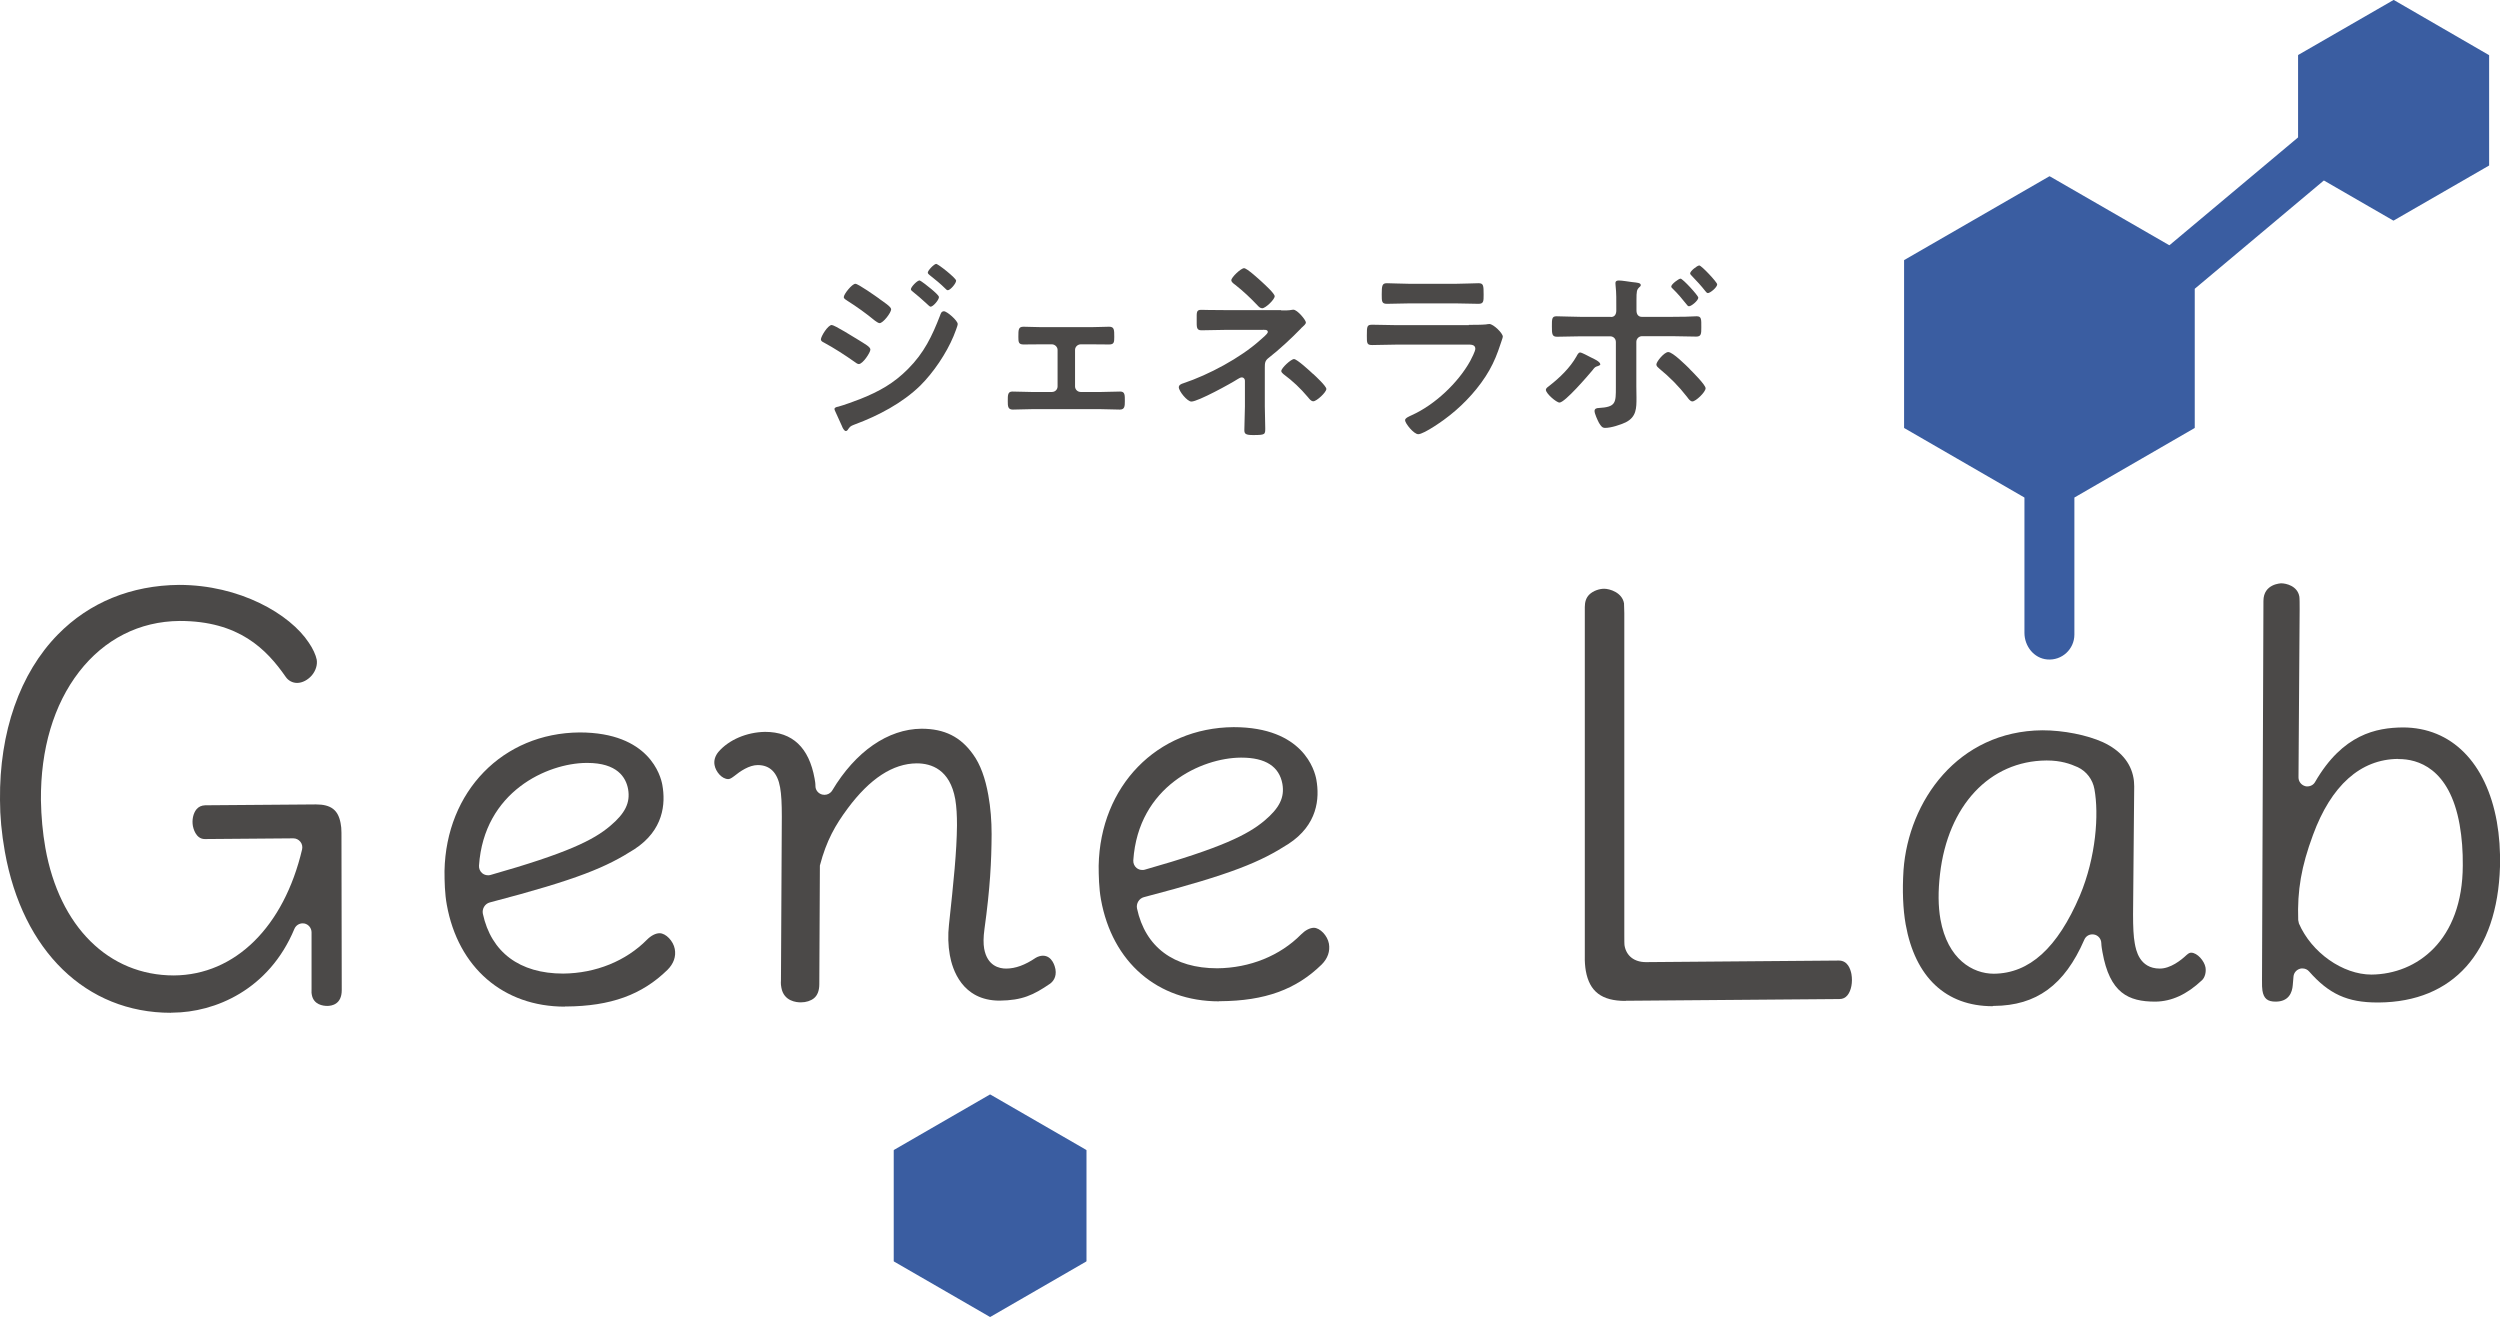 <?xml version="1.0" encoding="UTF-8"?>
<svg id="_文字" data-name="文字" xmlns="http://www.w3.org/2000/svg" viewBox="0 0 174.69 92.02">
  <defs>
    <style>
      .cls-1 {
        fill: #4b4948;
      }

      .cls-2 {
        fill: #3a5da1;
      }
    </style>
  </defs>
  <g>
    <path class="cls-1" d="M11.94,70.77c-5.92,0-10.36-4.31-11.6-11.25C.11,58.22,0,57.03,0,55.9c-.05-4.75,1.39-8.86,4.05-11.57,2.2-2.24,5.12-3.43,8.46-3.46,4.24,0,7.75,2.03,9.07,4.04.28.4.49.87.55,1.18.06.36-.06.76-.33,1.09-.28.33-.67.54-1.04.54-.32,0-.62-.16-.8-.43-1.34-1.93-3.27-3.9-7.4-3.9-2.82.02-5.27,1.28-7.03,3.55-1.78,2.3-2.7,5.41-2.67,8.98.02,1.13.12,2.25.31,3.33.98,5.5,4.42,8.91,8.98,8.91,4.29-.03,7.69-3.41,8.96-8.81.04-.19,0-.38-.12-.53-.12-.15-.3-.24-.49-.24,0,0-6.19.05-6.19.05-.65,0-.81-.81-.83-.9-.08-.44.02-.9.25-1.18.15-.18.35-.27.61-.28l7.74-.06c1.05,0,1.55.39,1.72,1.31.04.24.06.36.06.67l.02,11c0,.99-.7,1.1-1.01,1.1-.29,0-.95-.08-1.08-.77-.02-.09-.03-.14-.02-.46v-3.91c0-.3-.21-.56-.5-.62-.04,0-.08-.01-.12-.01-.25,0-.48.15-.58.39-1.78,4.27-5.56,5.83-8.5,5.85h-.1Z"/>
    <path class="cls-1" d="M39.47,70.34c-4.3,0-7.46-2.73-8.25-7.12-.14-.77-.16-1.62-.16-2.36.11-5.56,4.07-9.64,9.44-9.68,4.88,0,5.67,3.05,5.78,3.66.24,1.32.09,3.17-1.95,4.5-1.96,1.25-3.88,2.09-10.11,3.72-.34.09-.55.45-.48.79.58,2.69,2.57,4.18,5.61,4.18,2.28-.02,4.39-.88,5.86-2.37.29-.29.61-.45.88-.45.44,0,.96.55,1.06,1.1.1.53-.08,1.03-.51,1.46-1.78,1.74-3.96,2.54-7.09,2.56h-.08ZM40.97,53.31c-2.71.02-7.15,1.99-7.5,7.18-.01.2.07.4.23.53.11.09.25.14.4.14.06,0,.11,0,.17-.02,5.39-1.53,7.2-2.44,8.36-3.42,1.06-.89,1.42-1.63,1.26-2.57-.15-.84-.77-1.84-2.85-1.84h-.06Z"/>
    <path class="cls-1" d="M55.94,70.04c-.27,0-1.17-.07-1.34-1.02-.02-.1-.05-.26-.03-.53l.06-11.43c0-.89-.03-1.54-.12-2.04-.18-1.03-.71-1.56-1.56-1.56-.6,0-1.23.43-1.66.78-.22.17-.33.2-.4.2-.45,0-.88-.52-.96-.98-.06-.32.04-.64.27-.92.73-.85,1.98-1.38,3.26-1.4,1.92,0,3.07,1.1,3.46,3.26.03.18.06.32.06.53,0,.28.2.52.47.59.05.01.11.02.16.02.22,0,.42-.11.54-.3,1.63-2.73,3.9-4.3,6.24-4.32,1.61,0,2.74.57,3.61,1.8.5.69.85,1.65,1.06,2.84.16.88.23,1.8.23,2.73-.01,1.89-.1,3.74-.5,6.63-.08.58-.08,1.02-.02,1.37.22,1.21,1.06,1.39,1.53,1.39.66,0,1.33-.25,2.07-.75.15-.09.34-.15.5-.15.67,0,.85.78.88.94.1.58-.2.89-.38,1.02-1.17.8-1.95,1.16-3.52,1.18-2.64,0-3.31-2.22-3.48-3.18-.12-.67-.14-1.4-.06-2.12.33-3.08.54-5.07.56-6.94,0-.71-.03-1.29-.12-1.83-.37-2.08-1.67-2.51-2.69-2.51-1.67.01-3.28,1.07-4.82,3.14-.86,1.16-1.49,2.24-1.95,4,0,0,0,0,0,0l-.04,8.28c0,.45-.12.78-.37.99-.22.18-.55.29-.91.29h-.01Z"/>
    <path class="cls-1" d="M85.18,69.97c-4.3,0-7.46-2.73-8.25-7.12-.14-.78-.16-1.68-.16-2.36.11-5.56,4.07-9.64,9.43-9.68,4.88,0,5.67,3.05,5.78,3.66.24,1.32.09,3.17-1.95,4.5-1.95,1.25-3.87,2.09-10.1,3.72-.34.09-.55.45-.48.79.58,2.7,2.57,4.18,5.61,4.18,2.28-.02,4.39-.88,5.86-2.37.29-.29.6-.45.88-.46.44,0,.96.55,1.06,1.11.09.53-.08,1.03-.51,1.46-1.78,1.74-3.96,2.54-7.09,2.56h-.08ZM86.69,52.94c-2.71.02-7.15,1.99-7.5,7.18-.01.2.07.4.23.53.11.09.25.14.4.14.06,0,.12,0,.17-.02,5.39-1.53,7.2-2.45,8.36-3.42,1.06-.89,1.42-1.63,1.26-2.57-.22-1.22-1.18-1.84-2.86-1.84h-.05Z"/>
    <path class="cls-1" d="M113.58,69.94c-1.66,0-2.51-.65-2.77-2.1-.05-.3-.08-.64-.07-1.02v-24.4c0-.36.09-.64.3-.86.3-.3.75-.42,1.05-.42.39,0,1.26.26,1.39,1.02,0,.09.02.5.02.68v22.43c0,.38,0,.74.02.82.13.71.68,1.14,1.49,1.14l13.48-.11c.62,0,.81.59.88.94.1.57-.01,1.16-.28,1.49-.14.17-.32.26-.56.26l-14.94.12Z"/>
    <path class="cls-1" d="M139.24,70.31c-3.27,0-5.42-2.03-6.08-5.72-.19-1.08-.24-2.36-.15-3.79.35-4.82,3.79-9.72,9.7-9.77h0c1.49,0,3.12.33,4.23.83,1.21.56,1.95,1.42,2.14,2.5.04.2.04.39.05.59l-.08,8.93c0,.91.03,1.56.12,2.04.08.44.31,1.76,1.75,1.76.75,0,1.49-.59,1.86-.94.18-.17.29-.17.33-.17.43,0,.92.58,1,1.02.06.34-.04.71-.24.9-1.06,1-2.13,1.49-3.27,1.5h0c-1.87,0-3.18-.59-3.69-3.47-.03-.18-.07-.37-.08-.63-.01-.29-.22-.54-.51-.59-.04,0-.08-.01-.11-.01-.25,0-.47.14-.57.38-1.38,3.17-3.34,4.6-6.32,4.62h-.06ZM142.99,53.14c-3.96.03-6.88,3.15-7.43,7.94-.14,1.21-.13,2.24.03,3.16.5,2.8,2.26,3.8,3.73,3.8,2.49-.02,4.45-1.8,6.01-5.45,1.14-2.71,1.34-5.69,1.02-7.45-.12-.67-.55-1.24-1.16-1.53-.53-.24-1.19-.47-2.16-.47h-.05Z"/>
    <path class="cls-1" d="M166.12,70.05c-2.09,0-3.38-.59-4.77-2.17-.12-.14-.29-.21-.47-.21-.06,0-.13,0-.19.03-.24.08-.41.29-.43.54l-.05.59c-.04.53-.28,1.16-1.2,1.16-.57,0-.83-.22-.92-.77-.02-.11-.04-.43-.03-.76l.1-26.47c0-1.21,1.24-1.23,1.25-1.23.31,0,1.13.17,1.26.93.02.12.02.56.02.88l-.08,11.75c0,.29.19.53.46.61.05.02.11.02.16.02.22,0,.43-.11.54-.31,1.94-3.35,4.29-3.79,6.13-3.81,3.4,0,5.83,2.46,6.57,6.59.17.96.25,2.02.22,3.15-.19,5.98-3.27,9.44-8.47,9.48h-.1ZM167.57,53.03c-2.63.02-4.68,1.86-5.95,5.32-.81,2.19-1.1,3.85-1.03,5.94.02.08.03.16.05.24.88,2.03,3.06,3.57,5.07,3.57,3.18-.03,6.37-2.39,6.38-7.63.01-.97-.06-1.93-.22-2.84-.71-4-2.97-4.59-4.25-4.59h-.04Z"/>
  </g>
  <g>
    <path class="cls-2" d="M62.45,80.38v7.74s0,.02.02.03l6.7,3.87s.02,0,.03,0l6.7-3.87s.02-.02.02-.03v-7.74s0-.02-.02-.03l-6.7-3.87s-.02,0-.03,0l-6.7,3.87s-.02.02-.02.03Z"/>
    <path class="cls-2" d="M167.25,0l-6.66,3.84s-.01.01-.01.02v5.73s0,.02-.01.02l-8.97,7.52s-.02,0-.03,0l-8.34-4.81s-.02,0-.03,0l-10.14,5.85s-.01.01-.01.02v11.7s0,.02.01.02l8.39,4.85s.01.01.01.02v9.44c0,.93.66,1.78,1.59,1.86,1.03.09,1.9-.72,1.9-1.74v-9.56s0-.02.01-.02l8.39-4.85s.01-.01.01-.02v-9.7s0-.02.01-.02l9-7.55s.02,0,.03,0l4.83,2.79s.02,0,.03,0l6.66-3.84s.01-.01.01-.02V3.87s0-.02-.01-.02L167.27,0s-.02,0-.03,0Z"/>
  </g>
  <g>
    <path class="cls-1" d="M58.12,22.71c.19,0,1.6.88,1.86,1.04.44.28.84.48.84.68s-.53,1.01-.81,1.01c-.09,0-.21-.09-.29-.15-.68-.48-1.42-.96-2.16-1.36-.09-.04-.2-.11-.2-.21,0-.21.49-1.01.76-1.01ZM66.92,22.65c0,.13-.23.68-.29.84-.5,1.2-1.4,2.54-2.33,3.46-1.24,1.21-2.93,2.1-4.55,2.7-.17.07-.33.11-.44.28-.05.07-.11.19-.2.19-.13,0-.24-.24-.28-.35-.17-.36-.33-.72-.49-1.08-.01-.03-.03-.08-.03-.11,0-.11.17-.15.25-.16.41-.11,1.17-.39,1.58-.55,1.3-.52,2.32-1.09,3.31-2.09,1.12-1.12,1.68-2.29,2.24-3.74.04-.12.09-.29.27-.29.21,0,.96.65.96.89ZM61.44,20.88c.29.21.83.55.83.73,0,.24-.56.97-.81.97-.09,0-.24-.12-.32-.17-.62-.51-1.26-.97-1.94-1.4-.09-.07-.24-.13-.24-.25,0-.21.58-.93.81-.93.2,0,1.44.88,1.68,1.05ZM64.23,19.59c.11,0,.69.48.85.61.19.16.53.45.53.56,0,.2-.41.67-.58.67-.08,0-.21-.16-.32-.25-.31-.29-.62-.55-.94-.81-.05-.04-.12-.09-.12-.16,0-.16.44-.61.59-.61ZM65.41,18.44c.15,0,1.4,1,1.4,1.17,0,.2-.41.67-.58.67-.07,0-.13-.07-.17-.11-.33-.33-.71-.64-1.08-.93-.05-.05-.15-.11-.15-.19,0-.15.44-.61.59-.61Z"/>
    <path class="cls-1" d="M76.24,22.86c.45,0,.93-.03,1.26-.03.36,0,.36.21.36.71,0,.37-.01.53-.36.53-.43,0-.85-.01-1.26-.01h-.72c-.21,0-.4.17-.4.39v2.55c0,.21.17.39.4.39h1.42c.44,0,.89-.03,1.34-.03.33,0,.32.25.32.67,0,.35-.01.59-.35.59-.44,0-.88-.03-1.32-.03h-4.84c-.44,0-.88.03-1.32.03-.35,0-.35-.25-.35-.59,0-.41-.01-.67.32-.67.44,0,.9.03,1.34.03h1.42c.23,0,.4-.17.4-.39v-2.55c0-.21-.19-.39-.4-.39h-.72c-.41,0-.84.01-1.26.01-.35,0-.36-.17-.36-.53,0-.51,0-.71.36-.71s.77.03,1.26.03h3.43Z"/>
    <path class="cls-1" d="M89.52,21.69c.25,0,.53.01.76-.04.03,0,.07-.01.09-.01.29,0,.88.73.88.89,0,.12-.16.24-.24.32-.04.03-.09.08-.12.12-.67.69-1.48,1.44-2.22,2.02-.28.21-.29.36-.29.71v2.69c0,.51.03,1.01.03,1.52,0,.45.01.49-.85.49-.53,0-.61-.09-.61-.35,0-.55.04-1.09.04-1.64v-1.81c0-.12-.09-.23-.21-.23-.11,0-.2.07-.28.11-.49.32-2.79,1.58-3.25,1.58-.29,0-.88-.73-.88-1,0-.17.19-.24.32-.28,1.77-.59,3.98-1.77,5.36-3.01.13-.12.54-.44.54-.57,0-.19-.25-.15-.43-.15h-2.49c-.57,0-1.14.03-1.72.03-.36,0-.33-.23-.33-.76,0-.48-.03-.67.31-.67.17,0,.35.01.52.01.4.01.81.01,1.22.01h3.85ZM88.2,19.72c.17.16.87.79.87.98,0,.23-.64.84-.87.84-.13,0-.23-.09-.32-.19-.49-.52-1.01-1.01-1.57-1.45-.11-.08-.27-.19-.27-.32,0-.2.67-.84.89-.84.21,0,1.06.79,1.26.97ZM91.76,26.13c.17.16.92.85.92,1.05,0,.23-.68.86-.91.86-.16,0-.28-.17-.37-.28-.55-.65-1.05-1.12-1.72-1.62-.05-.05-.15-.13-.15-.21,0-.21.68-.84.89-.84s1.13.85,1.33,1.04Z"/>
    <path class="cls-1" d="M102.63,22.7c.31,0,.92,0,1.2-.03.07-.01.17-.03.24-.03.28,0,.94.64.94.88,0,.09-.11.35-.17.55-.21.64-.43,1.2-.77,1.8-.67,1.18-1.69,2.3-2.75,3.14-.37.31-1.81,1.33-2.22,1.33-.31,0-.92-.76-.92-.98,0-.16.33-.28.47-.35,1.6-.72,3.23-2.25,4.08-3.78.09-.17.36-.69.36-.86,0-.32-.36-.29-.57-.29h-4.95c-.56,0-1.12.03-1.69.03-.37,0-.37-.13-.37-.65,0-.68.01-.77.39-.77.56,0,1.13.03,1.7.03h5.04ZM101.74,19.83c.55,0,1.22-.04,1.57-.04s.36.15.36.81c0,.45,0,.63-.36.63-.53,0-1.05-.03-1.57-.03h-3.26c-.52,0-1.04.03-1.56.03-.37,0-.37-.16-.37-.65,0-.63.03-.79.36-.79.37,0,1.05.04,1.57.04h3.26Z"/>
    <path class="cls-1" d="M111.83,25.44c0,.07-.09.11-.15.13-.23.07-.24.09-.41.31-.31.37-1.92,2.25-2.3,2.25-.21,0-.95-.63-.95-.89,0-.12.15-.21.24-.28.72-.56,1.45-1.26,1.9-2.06.05-.09.13-.27.25-.27s.53.23.77.35c.15.07.64.29.64.47ZM112.57,22.15c.27,0,.37-.21.37-.45v-.19c0-.52.01-1.04-.05-1.56,0-.05-.01-.11-.01-.16,0-.16.11-.19.24-.19.23,0,.67.08.92.11.35.04.61.05.61.21,0,.07-.05.11-.11.16-.17.17-.19.27-.19.89v.72c0,.32.17.45.37.45h2.09c.32,0,.65-.01.97-.01.25,0,.55-.03.77-.03.35,0,.33.2.33.78,0,.43,0,.64-.35.64-.59,0-1.16-.03-1.73-.03h-2.06c-.21,0-.4.17-.4.4v3.11c0,.27.01.52.01.79,0,.73,0,1.34-.75,1.72-.36.17-1.02.39-1.44.39-.2,0-.28-.11-.43-.35-.09-.17-.31-.64-.31-.83,0-.17.16-.21.29-.21,1.21-.07,1.2-.36,1.2-1.46v-3.15c0-.23-.17-.4-.4-.4h-2.05c-.56,0-1.1.03-1.66.03-.35,0-.36-.19-.36-.71s-.01-.72.32-.72c.4,0,1.16.04,1.7.04h2.08ZM118.05,25.77c.21.21,1.13,1.12,1.13,1.36,0,.27-.69.92-.92.92-.16,0-.29-.2-.37-.31-.6-.77-1.2-1.37-1.94-1.98-.09-.08-.21-.17-.21-.29,0-.2.55-.87.83-.87.32,0,1.24.93,1.49,1.17ZM118.67,20.8c0,.2-.48.6-.65.6-.08,0-.12-.07-.16-.12-.31-.39-.62-.76-.97-1.1-.04-.04-.11-.09-.11-.16,0-.16.52-.55.65-.55.15,0,1.24,1.18,1.24,1.33ZM119.99,19.87c0,.21-.49.61-.65.61-.07,0-.13-.08-.17-.13-.29-.37-.62-.73-.96-1.08-.04-.04-.11-.11-.11-.17,0-.15.49-.55.64-.55s1.25,1.17,1.25,1.32Z"/>
  </g>
</svg>